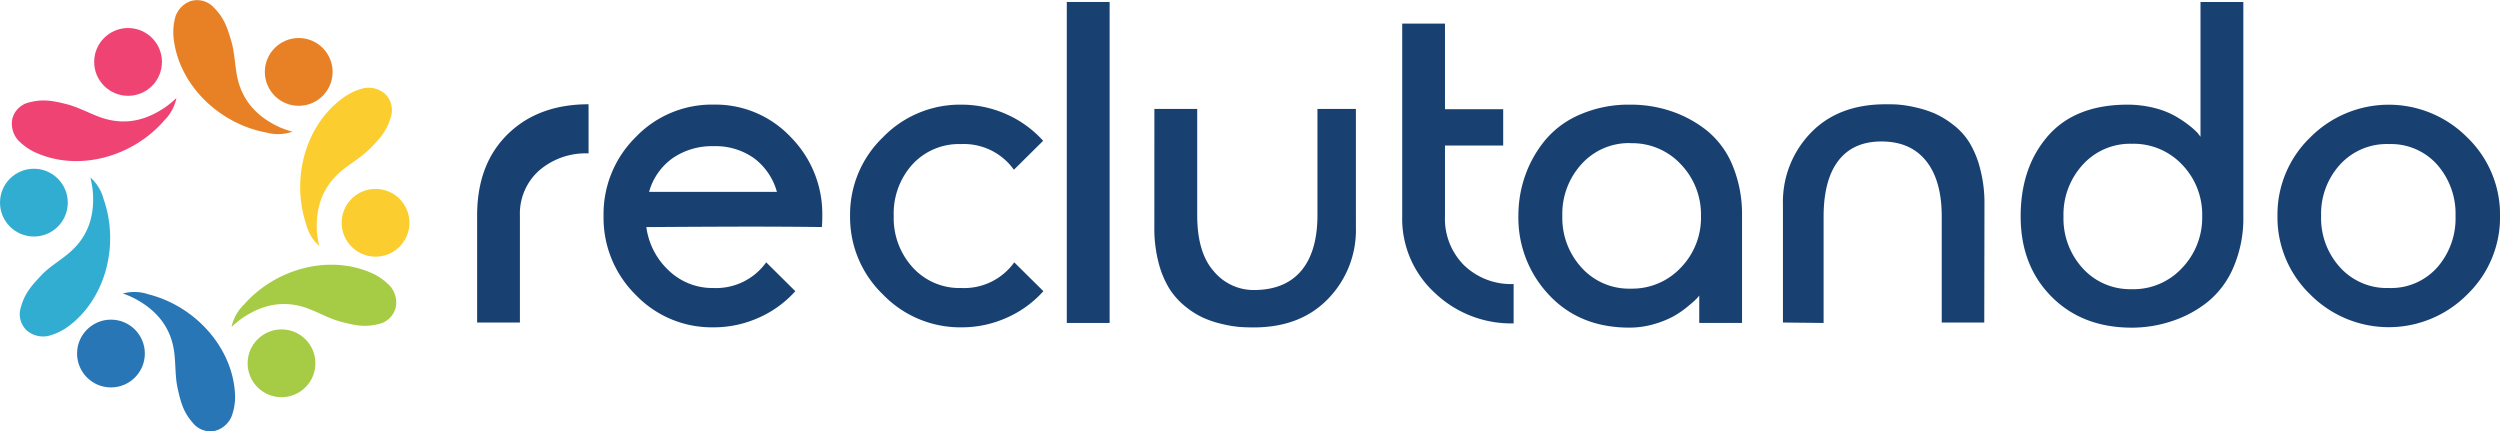 <svg id="logo" xmlns="http://www.w3.org/2000/svg" viewBox="0 0 520.04 89.74"><defs><style>.cls-1{fill:#184172;}.cls-2{fill:#a6cb44;}.cls-3{fill:#fccd2e;}.cls-4{fill:#e88125;}.cls-5{fill:#ef4374;}.cls-6{fill:#32add2;}.cls-7{fill:#2876b5;}</style></defs><path class="cls-1" d="M123.52,22.78V33a14.81,14.81,0,0,0-10.28,3.56,12,12,0,0,0-4,9.35V68.18h-8.9V45.92q0-10.68,6.36-16.91T123.52,22.78Z" transform="translate(-1.09 -1.09)"/><path class="cls-1" d="M135.54,48.33a15.07,15.07,0,0,0,4.63,9A13.12,13.12,0,0,0,149.52,61a12.8,12.8,0,0,0,10.95-5.34l6.06,6a22.21,22.21,0,0,1-7.62,5.52,22.77,22.77,0,0,1-9.39,2,21.91,21.91,0,0,1-16.2-6.76A22.51,22.51,0,0,1,126.64,46a22.47,22.47,0,0,1,6.68-16.38,21.91,21.91,0,0,1,16.2-6.77,21.49,21.49,0,0,1,16.07,6.77A22.71,22.71,0,0,1,172.14,46c0,.6,0,1.37-.09,2.32q-7.31-.09-15.41-.09Q148.9,48.24,135.54,48.33Zm14-16.83A14.39,14.39,0,0,0,141,34a12.82,12.82,0,0,0-4.89,7H162.7a13.1,13.1,0,0,0-4.76-7A13.8,13.8,0,0,0,149.52,31.5Z" transform="translate(-1.09 -1.09)"/><path class="cls-1" d="M201.07,22.86a22.93,22.93,0,0,1,9.39,2,22.48,22.48,0,0,1,7.62,5.52L212,36.4a12.8,12.8,0,0,0-11-5.34,13.14,13.14,0,0,0-10.15,4.27A15.22,15.22,0,0,0,187,46a15.23,15.23,0,0,0,3.92,10.69A13.14,13.14,0,0,0,201.07,61a12.8,12.8,0,0,0,11-5.34l6.06,6a22.21,22.21,0,0,1-7.62,5.52,22.77,22.77,0,0,1-9.39,2,22.31,22.31,0,0,1-16.34-6.81A22.29,22.29,0,0,1,177.92,46a22.27,22.27,0,0,1,6.81-16.33A22.32,22.32,0,0,1,201.07,22.86Z" transform="translate(-1.09 -1.09)"/><path class="cls-1" d="M223,68.27V1.5h8.91V68.27Z" transform="translate(-1.09 -1.09)"/><path class="cls-1" d="M241.22,23.75h8.91V45.84q0,7.83,3.47,11.7a10.76,10.76,0,0,0,8.28,3.88q6.5,0,9.88-4t3.38-11.61V23.75h8V48.42a20.49,20.49,0,0,1-5.74,14.78q-5.75,6-15.53,6-1.51,0-2.85-.09a24.05,24.05,0,0,1-3.52-.58,20.84,20.84,0,0,1-4-1.29,17.26,17.26,0,0,1-3.79-2.36,15.3,15.3,0,0,1-3.34-3.69,19.63,19.63,0,0,1-2.27-5.43,28.13,28.13,0,0,1-.89-7.3Z" transform="translate(-1.09 -1.09)"/><path class="cls-1" d="M292.77,6h8.9v17.8h12.11v7.57H301.67V46.1a13.64,13.64,0,0,0,4,10.2,14.07,14.07,0,0,0,10.28,3.87v8.19A23,23,0,0,1,299.54,62a20.92,20.92,0,0,1-6.77-15.89Z" transform="translate(-1.09 -1.09)"/><path class="cls-1" d="M340.31,22.86a26.27,26.27,0,0,1,8.51,1.39,24.34,24.34,0,0,1,7.39,4.05,18.29,18.29,0,0,1,5.3,7.25A26.54,26.54,0,0,1,363.46,46V68.27h-8.9v-5.7a5.67,5.67,0,0,1-.67.76c-.32.33-.93.86-1.82,1.6a19.51,19.51,0,0,1-2.94,2,20.44,20.44,0,0,1-4.05,1.6,18.14,18.14,0,0,1-5,.71H340q-10.33,0-16.7-6.81a23.33,23.33,0,0,1-6.36-16.52,24.87,24.87,0,0,1,1.42-8.32,24.1,24.1,0,0,1,4.19-7.39,19.32,19.32,0,0,1,7.34-5.34,25.39,25.39,0,0,1,10.29-2Zm0,8a13.26,13.26,0,0,0-10.23,4.36,15.34,15.34,0,0,0-4,10.77,15.31,15.31,0,0,0,4,10.77,13.27,13.27,0,0,0,10.23,4.37,13.85,13.85,0,0,0,10.42-4.37,14.88,14.88,0,0,0,4.19-10.72,15.07,15.07,0,0,0-4.19-10.78A13.8,13.8,0,0,0,340.31,30.88Z" transform="translate(-1.09 -1.09)"/><path class="cls-1" d="M413.85,68.18H405V46.1q0-7.47-3.25-11.53t-9.3-4.05q-5.88,0-8.95,4t-3.07,11.66V68.27l-8.46-.09V43.61a20.64,20.64,0,0,1,5.74-14.83q5.74-6,15.63-6c.95,0,1.87,0,2.76.08a25.5,25.5,0,0,1,3.52.58,22.6,22.6,0,0,1,4,1.29,19,19,0,0,1,3.83,2.36,14,14,0,0,1,3.34,3.7A20,20,0,0,1,413,36.22a28.09,28.09,0,0,1,.89,7.39Z" transform="translate(-1.09 -1.09)"/><path class="cls-1" d="M444.57,69.25q-10.33,0-16.74-6.46T421.42,46.1q0-10.14,5.61-16.65t16.38-6.59h.18a22.71,22.71,0,0,1,5.56.67,17.43,17.43,0,0,1,4.32,1.65,24.47,24.47,0,0,1,3,2,14.67,14.67,0,0,1,1.83,1.65l.53.71V1.5h8.91V46.1a25.78,25.78,0,0,1-2,10.46,18.75,18.75,0,0,1-5.38,7.3,23.77,23.77,0,0,1-7.39,4A26.39,26.39,0,0,1,444.57,69.25Zm0-8A13.8,13.8,0,0,0,455,56.83a15.1,15.1,0,0,0,4.18-10.77A14.94,14.94,0,0,0,455,35.33,13.87,13.87,0,0,0,444.57,31a13.27,13.27,0,0,0-10.24,4.36,15.34,15.34,0,0,0-4,10.77,15.32,15.32,0,0,0,4,10.77A13.28,13.28,0,0,0,444.57,61.24Z" transform="translate(-1.09 -1.09)"/><path class="cls-1" d="M481.65,29.68a23,23,0,0,1,32.67,0A22.28,22.28,0,0,1,521.14,46a22.3,22.3,0,0,1-6.82,16.34,23,23,0,0,1-32.67,0A22.29,22.29,0,0,1,474.84,46,22.27,22.27,0,0,1,481.65,29.68Zm26.4,5.65A12.86,12.86,0,0,0,498,31.06a13.12,13.12,0,0,0-10.15,4.27A15.17,15.17,0,0,0,483.92,46a15.18,15.18,0,0,0,3.92,10.69A13.12,13.12,0,0,0,498,61a12.86,12.86,0,0,0,10.06-4.27A15.44,15.44,0,0,0,511.88,46,15.43,15.43,0,0,0,508.05,35.33Z" transform="translate(-1.09 -1.09)"/><path class="cls-2" d="M82.33,60.71A11.93,11.93,0,0,0,79,58.17c-9-4.37-20.46-1.33-27.14,6.26h0a9.24,9.24,0,0,0-2.61,4.67,21.63,21.63,0,0,1,2.19-1.8c4.22-2.89,8.79-3.9,13.8-2,2.19.82,4.39,2.08,6.64,2.68,3.15.85,5.13,1.2,7.87.54A4.69,4.69,0,0,0,83.42,65,5.24,5.24,0,0,0,82.33,60.71Z" transform="translate(-1.09 -1.09)"/><circle class="cls-2" cx="58.56" cy="75.57" r="7.05"/><circle class="cls-3" cx="78.12" cy="46.34" r="7.05"/><path class="cls-3" d="M72.26,36.53c1.81-1.48,4-2.75,5.66-4.4,2.31-2.29,3.61-3.83,4.41-6.52a4.68,4.68,0,0,0-1.15-5,5.21,5.21,0,0,0-4.25-1.21A12,12,0,0,0,73,21.07c-8.29,5.55-11.44,17-8.24,26.6h0a9.13,9.13,0,0,0,2.73,4.6,21.18,21.18,0,0,1-.46-2.79C66.69,44.38,68.12,39.92,72.26,36.53Z" transform="translate(-1.09 -1.09)"/><circle class="cls-4" cx="62.14" cy="14.96" r="7.05"/><path class="cls-4" d="M50.37,16.77c-.43-2.3-.5-4.83-1.15-7.07-.91-3.13-1.63-5-3.61-7A4.72,4.72,0,0,0,40.7,1.33a5.26,5.26,0,0,0-3.1,3.16,12.07,12.07,0,0,0-.43,4.19c.91,9.94,9.46,18.19,19.41,20h0a9.17,9.17,0,0,0,5.34-.19,21.42,21.42,0,0,1-2.67-.94C54.59,25.42,51.36,22,50.37,16.77Z" transform="translate(-1.09 -1.09)"/><circle class="cls-5" cx="26.64" cy="12.88" r="7.05"/><path class="cls-5" d="M35.63,23.28c-4.19,2.94-8.75,4-13.79,2.16-2.19-.8-4.4-2-6.66-2.62C12,22,10,21.67,7.31,22.36a4.67,4.67,0,0,0-3.67,3.52,5.24,5.24,0,0,0,1.13,4.28,11.81,11.81,0,0,0,3.39,2.5c9,4.3,20.47,1.15,27.08-6.5h0a9.2,9.2,0,0,0,2.56-4.69A20.76,20.76,0,0,1,35.63,23.28Z" transform="translate(-1.09 -1.09)"/><circle class="cls-6" cx="7.05" cy="42.15" r="7.05"/><path class="cls-6" d="M22.67,42.6h0A9.19,9.19,0,0,0,19.89,38a22.33,22.33,0,0,1,.49,2.78c.45,5.1-.91,9.58-5,13-1.78,1.51-4,2.8-5.59,4.47C7.5,60.65,6.22,62.2,5.46,64.91a4.67,4.67,0,0,0,1.22,4.94A5.25,5.25,0,0,0,11,71a12.1,12.1,0,0,0,3.86-1.7C23,63.65,26,52.14,22.67,42.6Z" transform="translate(-1.09 -1.09)"/><circle class="cls-7" cx="23.08" cy="73.54" r="7.05"/><path class="cls-7" d="M32,62.32h0a9.15,9.15,0,0,0-5.34-.18,21,21,0,0,1,2.59,1.12c4.5,2.43,7.49,6,8.11,11.35.28,2.33.16,4.85.66,7.14.68,3.18,1.28,5.1,3.12,7.23a4.67,4.67,0,0,0,4.8,1.7,5.25,5.25,0,0,0,3.31-2.93A11.84,11.84,0,0,0,50,83.6C49.76,73.62,41.8,64.8,32,62.32Z" transform="translate(-1.09 -1.09)"/></svg>